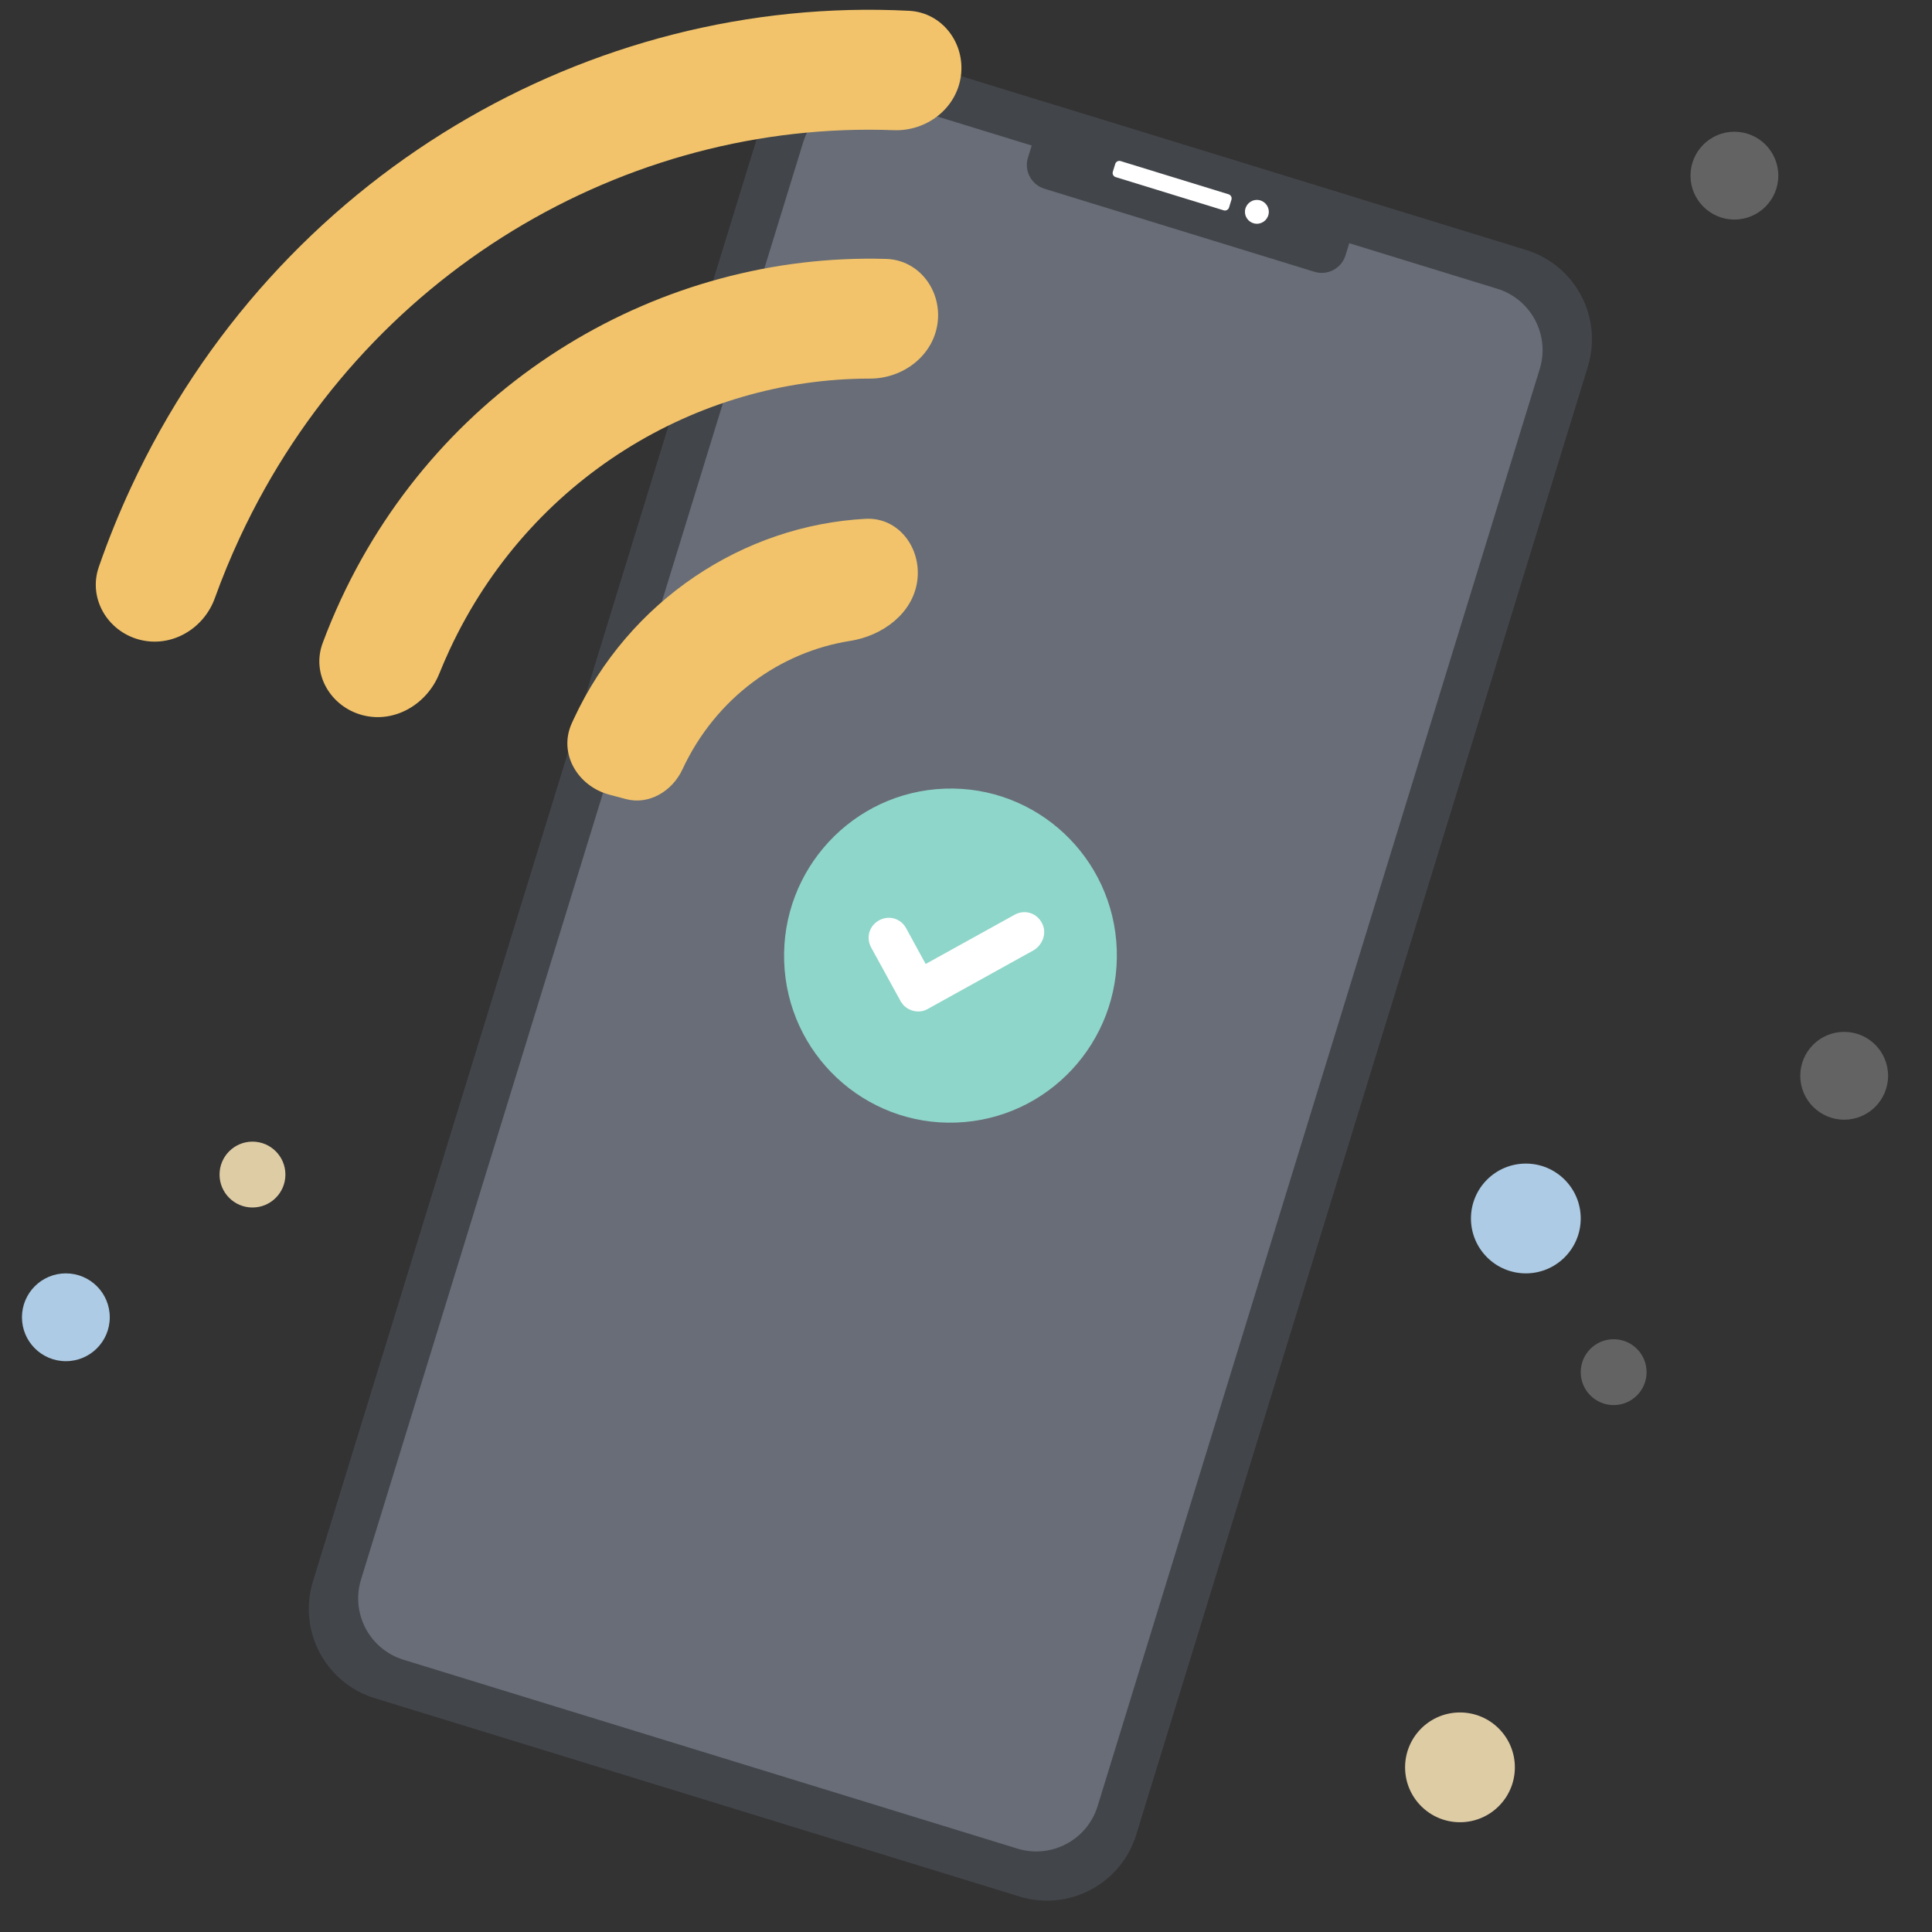 <svg xmlns="http://www.w3.org/2000/svg" width="266" height="266" viewBox="0 0 266 266" fill="none"><rect x="0" y="0" width="266" height="266" fill="#333333" stroke="none"/><ellipse opacity="0.864" cx="34.761" cy="161.716" rx="4.534" ry="4.534" fill="#F9E4B7"></ellipse><circle opacity="0.864" cx="201.011" cy="243.33" r="7.557" fill="#F9E4B7"></circle><circle opacity="0.864" cx="210.08" cy="167.761" r="7.557" fill="#C0E2FF"></circle><ellipse opacity="0.5" cx="238.795" cy="24.182" rx="6.045" ry="6.045" fill="#959595"></ellipse><ellipse opacity="0.864" cx="9.068" cy="181.364" rx="6.045" ry="6.045" fill="#C0E2FF"></ellipse><ellipse opacity="0.5" cx="253.909" cy="148.114" rx="6.045" ry="6.045" fill="#959595"></ellipse><circle opacity="0.5" cx="222.17" cy="188.92" r="4.534" fill="#959595"></circle><path d="M210.105 34.416L121.339 7.108C114.55 5.02 107.355 8.83 105.266 15.618L43.088 217.732C40.999 224.52 44.809 231.716 51.598 233.804L140.364 261.112C147.152 263.201 154.348 259.391 156.436 252.603L218.614 50.488C220.703 43.7 216.893 36.504 210.105 34.416Z" fill="#42454A"></path><path d="M151.12 248.67L211.992 50.801C213.427 46.136 210.809 41.191 206.144 39.756L121.623 13.754C116.958 12.319 112.013 14.937 110.578 19.602L49.706 217.471C48.27 222.136 50.889 227.081 55.554 228.516L140.074 254.518C144.739 255.953 149.685 253.335 151.12 248.67Z" fill="#696D77"></path><path d="M131.649 154.557C144.295 154.101 154.193 143.44 153.758 130.744C153.323 118.049 142.719 108.127 130.074 108.582C117.428 109.038 107.53 119.7 107.965 132.395C108.4 145.091 119.004 155.013 131.649 154.557Z" fill="#8ED6C9"></path><path d="M143.417 127.015C142.669 125.658 141.038 125.195 139.685 125.948L127.448 132.721L124.751 127.788C124.002 126.43 122.372 125.967 121.018 126.721C119.664 127.474 119.201 129.112 119.95 130.47L123.979 137.811C124.013 137.929 124.111 138.002 124.198 138.129C124.242 138.192 124.286 138.256 124.329 138.319C125.156 139.247 126.592 139.564 127.702 138.932L142.339 130.818C143.649 130.001 144.176 128.32 143.417 127.015Z" fill="white"></path><path d="M144.812 14.347L186.652 27.218C186.904 27.296 187.116 27.471 187.239 27.704C187.363 27.938 187.388 28.211 187.311 28.463L185.252 35.155C184.985 36.023 184.384 36.749 183.582 37.174C182.78 37.598 181.842 37.687 180.974 37.42L143.796 25.983C142.928 25.716 142.202 25.115 141.777 24.313C141.352 23.511 141.264 22.572 141.531 21.705L143.589 15.013C143.666 14.764 143.836 14.555 144.065 14.431C144.293 14.306 144.561 14.276 144.812 14.347Z" fill="#42454A"></path><path d="M173.05 30.807C173.956 30.807 174.691 30.072 174.691 29.165C174.691 28.259 173.956 27.524 173.05 27.524C172.143 27.524 171.408 28.259 171.408 29.165C171.408 30.072 172.143 30.807 173.05 30.807Z" fill="white"></path><path d="M154.278 22.174L169.149 26.748C169.301 26.795 169.428 26.9 169.503 27.041C169.577 27.181 169.593 27.345 169.546 27.497L169.216 28.568C169.17 28.718 169.067 28.843 168.928 28.916C168.789 28.99 168.627 29.005 168.477 28.959L153.606 24.384C153.457 24.338 153.331 24.234 153.258 24.096C153.184 23.957 153.169 23.795 153.215 23.645L153.545 22.574C153.591 22.423 153.696 22.296 153.837 22.221C153.977 22.147 154.141 22.131 154.293 22.178L154.278 22.174Z" fill="white"></path><path d="M19.178 88.064C23.56 89.226 28.046 86.615 29.581 82.349C30.589 79.549 31.733 76.768 33.014 74.013C50.01 37.485 86.278 16.54 123.058 17.923C127.561 18.093 131.667 14.964 132.291 10.501C132.924 5.971 129.743 1.724 125.175 1.488C81.278 -0.781 38.061 24.066 18.059 67.054C16.37 70.685 14.886 74.358 13.604 78.061C12.114 82.362 14.779 86.897 19.178 88.064Z" fill="#F2C36B"></path><path d="M49.897 98.459C54.299 99.627 58.784 96.974 60.481 92.747C60.923 91.647 61.397 90.552 61.903 89.463C72.867 65.899 95.95 52.112 119.778 52.126C124.306 52.128 128.452 49.018 129.079 44.534C129.709 40.023 126.553 35.78 122.001 35.648C91.061 34.753 60.968 52.371 46.947 82.505C46.02 84.498 45.18 86.509 44.425 88.535C42.843 92.784 45.514 97.296 49.897 98.459Z" fill="#F2C36B"></path><path d="M86.18 110.019C89.356 110.861 92.566 108.921 93.952 105.943C98.576 96.005 107.475 89.745 117.047 88.241C121.5 87.541 125.663 84.473 126.287 80.009C126.918 75.491 123.738 71.19 119.182 71.431C102.427 72.317 86.636 82.565 78.996 98.984C78.899 99.194 78.803 99.403 78.709 99.613C76.858 103.741 79.535 108.255 83.907 109.415L86.18 110.019Z" fill="#F2C36B"></path></svg>